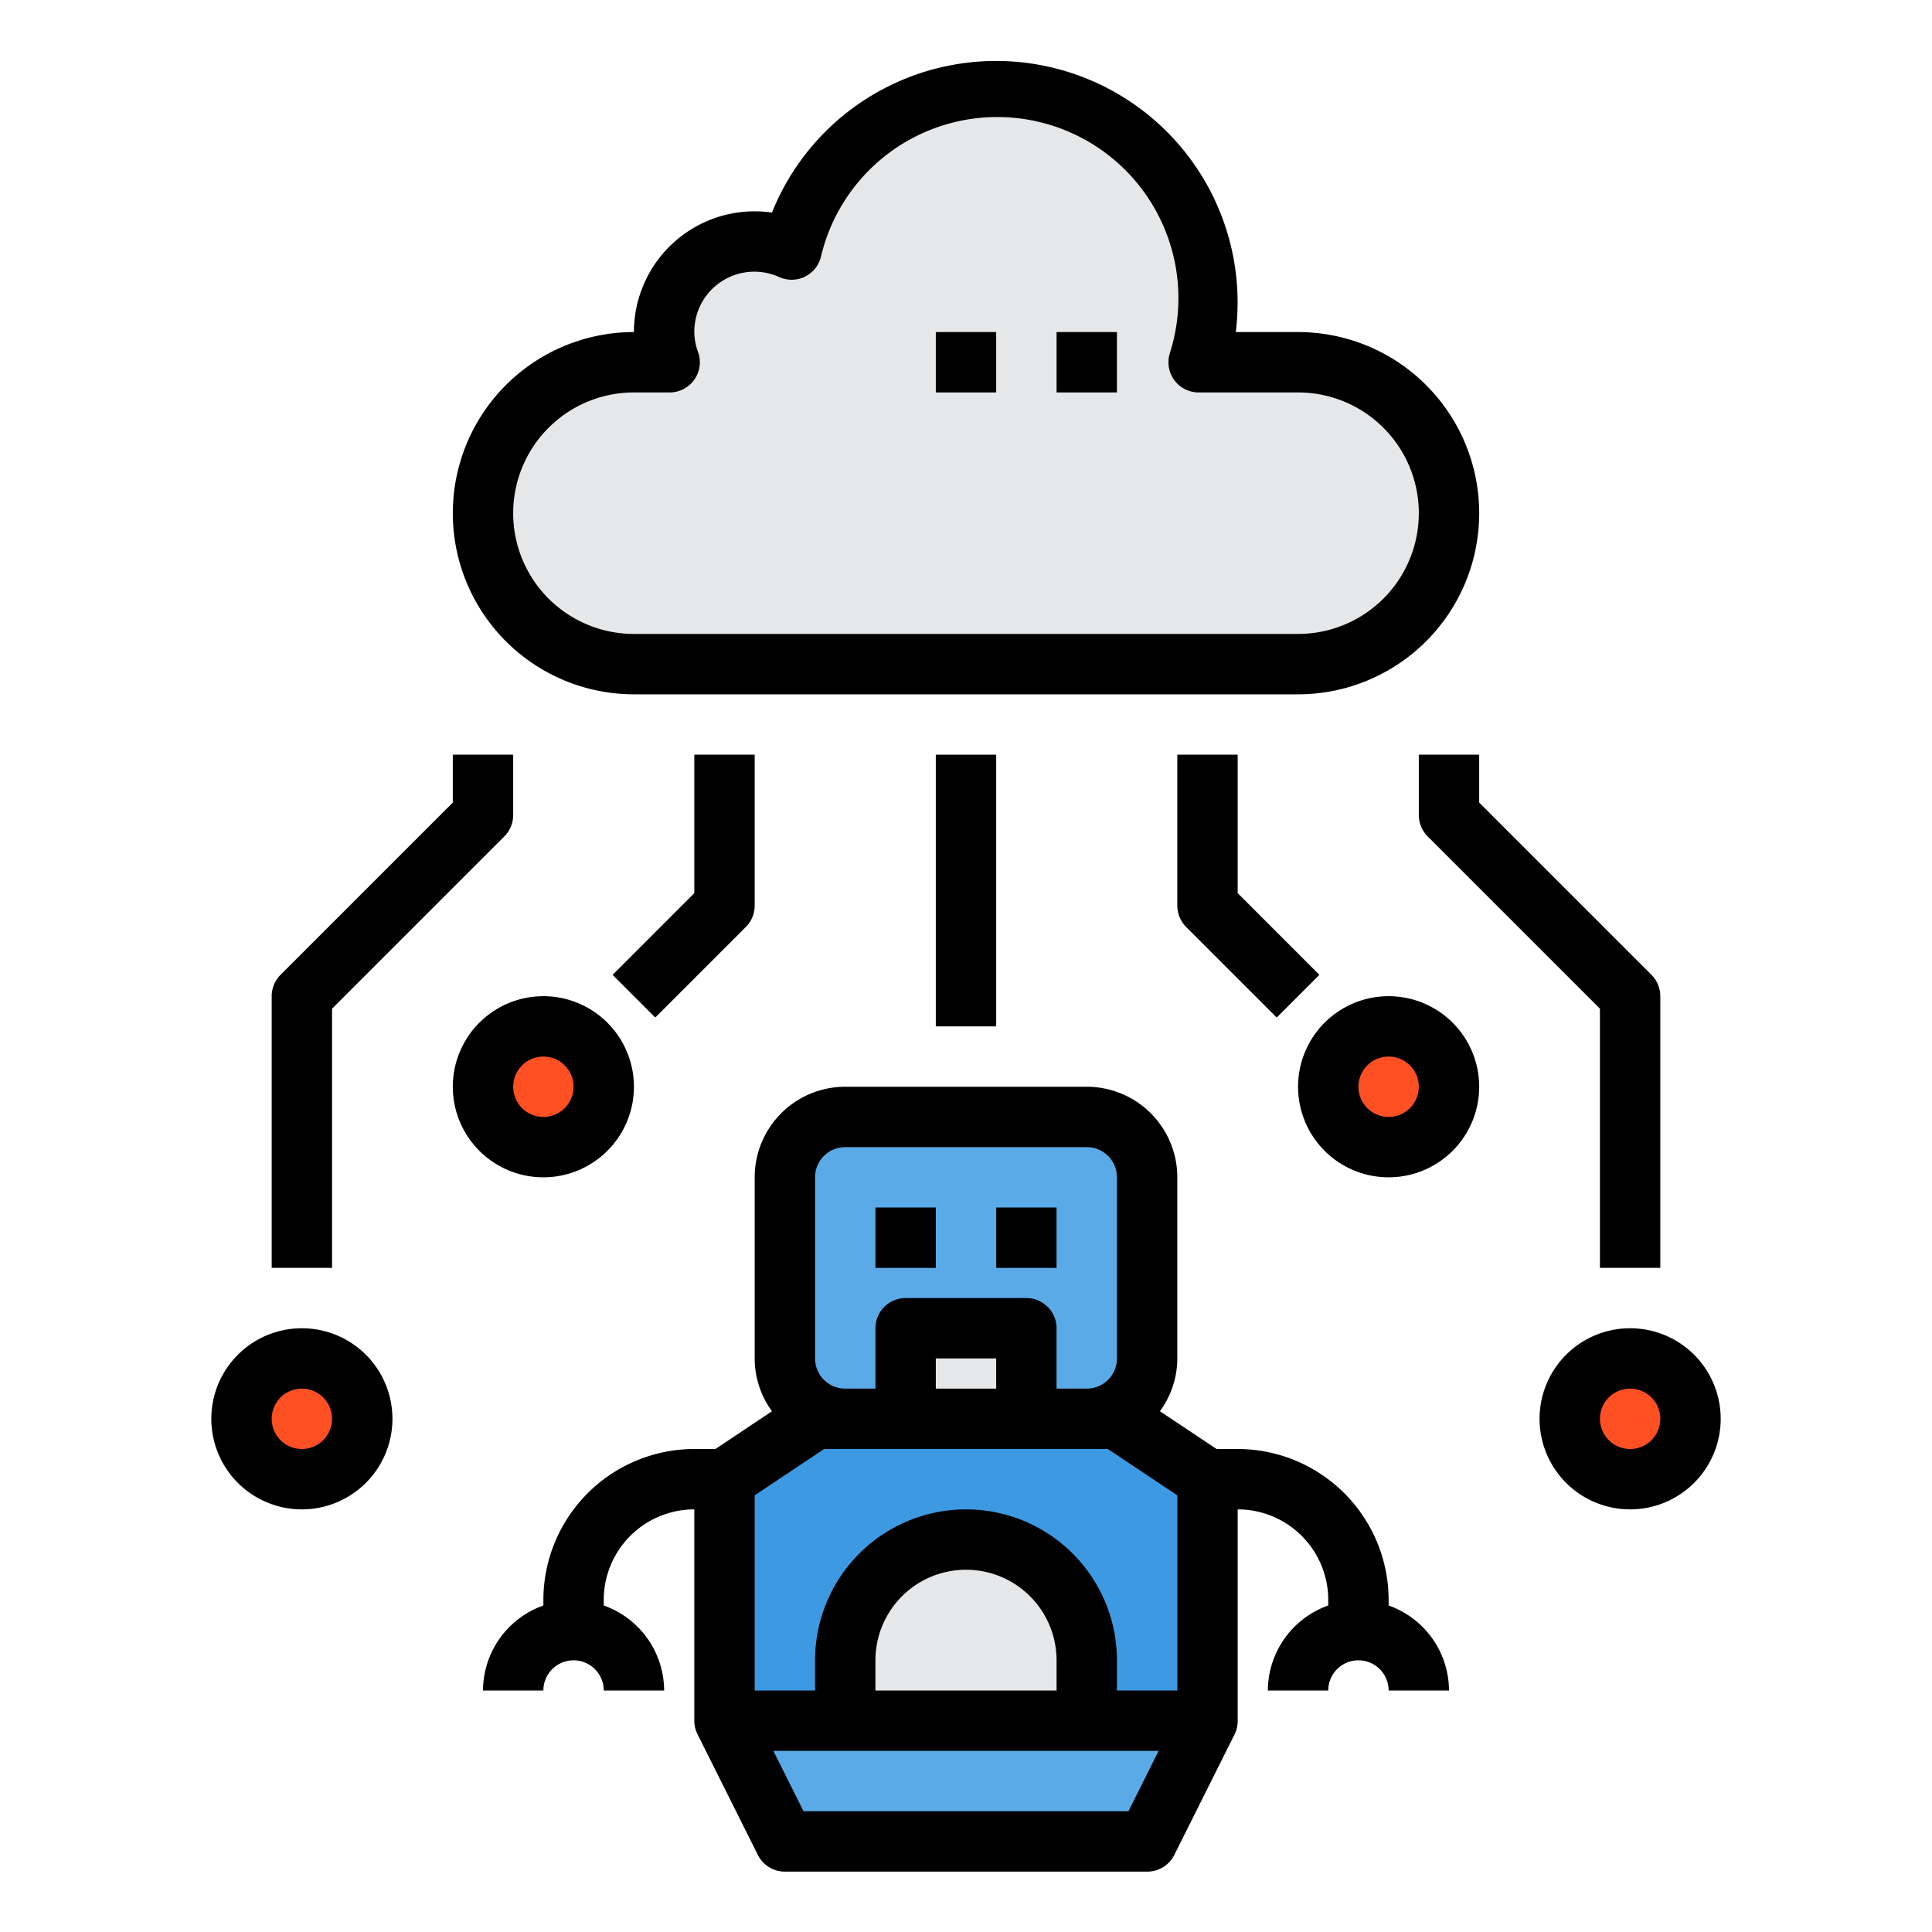 <svg height="512" viewBox="0 0 64 64" width="512" xmlns="http://www.w3.org/2000/svg"><g id="Cloud_Artificial_Intelligence" data-name="Cloud Artificial Intelligence"><path d="m37 47h-1-2-4-2-1l-3 2v8h4 8 4v-8z" fill="#3d9ae2"/><circle cx="54" cy="47" fill="#ff5023" r="2"/><circle cx="46" cy="36" fill="#ff5023" r="2"/><path d="m43 12a5 5 0 0 1 0 10h-22a5 5 0 0 1 0-10h1.18a2.986 2.986 0 0 1 4.05-3.73 6.993 6.993 0 0 1 13.77 1.73 6.908 6.908 0 0 1 -.29 2z" fill="#e6e7e8"/><path d="m40 57-2 4h-12l-2-4h4 8z" fill="#5aaae7"/><rect fill="#5aaae7" height="10" rx="2" width="12" x="26" y="37"/><path d="m36 55v2h-8v-2a4 4 0 0 1 8 0z" fill="#e6e7e8"/><path d="m30 44h4v3h-4z" fill="#e6e7e8"/><circle cx="18" cy="36" fill="#ff5023" r="2"/><circle cx="10" cy="47" fill="#ff5023" r="2"/><path d="m21 23h22a6 6 0 0 0 0-12h-2.063a8 8 0 0 0 -15.365-3.958 3.891 3.891 0 0 0 -.572-.042 4 4 0 0 0 -4 4 6 6 0 0 0 0 12zm0-10h1.184a1 1 0 0 0 .942-1.334 1.979 1.979 0 0 1 -.126-.666 1.989 1.989 0 0 1 2.814-1.821 1 1 0 0 0 1.379-.665 6 6 0 1 1 11.555 3.2 1 1 0 0 0 .958 1.286h3.294a4 4 0 0 1 0 8h-22a4 4 0 0 1 0-8z"/><path d="m35 11h2v2h-2z"/><path d="m31 11h2v2h-2z"/><path d="m29 40h2v2h-2z"/><path d="m33 40h2v2h-2z"/><path d="m46 53.184v-.184a5.006 5.006 0 0 0 -5-5h-.7l-1.876-1.251a2.972 2.972 0 0 0 .576-1.749v-6a3 3 0 0 0 -3-3h-8a3 3 0 0 0 -3 3v6a2.972 2.972 0 0 0 .573 1.749l-1.873 1.251h-.7a5.006 5.006 0 0 0 -5 5v.184a3 3 0 0 0 -2 2.816h2a1 1 0 0 1 2 0h2a3 3 0 0 0 -2-2.816v-.184a3 3 0 0 1 3-3v7a1 1 0 0 0 .105.447l2 4a1 1 0 0 0 .895.553h12a1 1 0 0 0 .9-.553l2-4a1 1 0 0 0 .1-.447v-7a3 3 0 0 1 3 3v.184a3 3 0 0 0 -2 2.816h2a1 1 0 0 1 2 0h2a3 3 0 0 0 -2-2.816zm-19-14.184a1 1 0 0 1 1-1h8a1 1 0 0 1 1 1v6a1 1 0 0 1 -1 1h-1v-2a1 1 0 0 0 -1-1h-4a1 1 0 0 0 -1 1v2h-1a1 1 0 0 1 -1-1zm6 7h-2v-1h2zm-5.7 2h9.4l2.3 1.535v6.465h-2v-1a5 5 0 0 0 -10 0v1h-2v-6.465zm7.7 8h-6v-1a3 3 0 0 1 6 0zm2.382 4h-10.764l-1-2h12.764z"/><path d="m39 25v5a1 1 0 0 0 .293.707l3 3 1.414-1.414-2.707-2.707v-4.586z"/><path d="m20.293 32.293 1.414 1.414 3-3a1 1 0 0 0 .293-.707v-5h-2v4.586z"/><path d="m31 25h2v9h-2z"/><path d="m46 33a3 3 0 1 0 3 3 3 3 0 0 0 -3-3zm0 4a1 1 0 1 1 1-1 1 1 0 0 1 -1 1z"/><path d="m11 33.414 5.707-5.707a1 1 0 0 0 .293-.707v-2h-2v1.586l-5.707 5.707a1 1 0 0 0 -.293.707v9h2z"/><path d="m10 44a3 3 0 1 0 3 3 3 3 0 0 0 -3-3zm0 4a1 1 0 1 1 1-1 1 1 0 0 1 -1 1z"/><path d="m49 25h-2v2a1 1 0 0 0 .293.707l5.707 5.707v8.586h2v-9a1 1 0 0 0 -.293-.707l-5.707-5.707z"/><path d="m54 44a3 3 0 1 0 3 3 3 3 0 0 0 -3-3zm0 4a1 1 0 1 1 1-1 1 1 0 0 1 -1 1z"/><path d="m21 36a3 3 0 1 0 -3 3 3 3 0 0 0 3-3zm-4 0a1 1 0 1 1 1 1 1 1 0 0 1 -1-1z"/></g></svg>